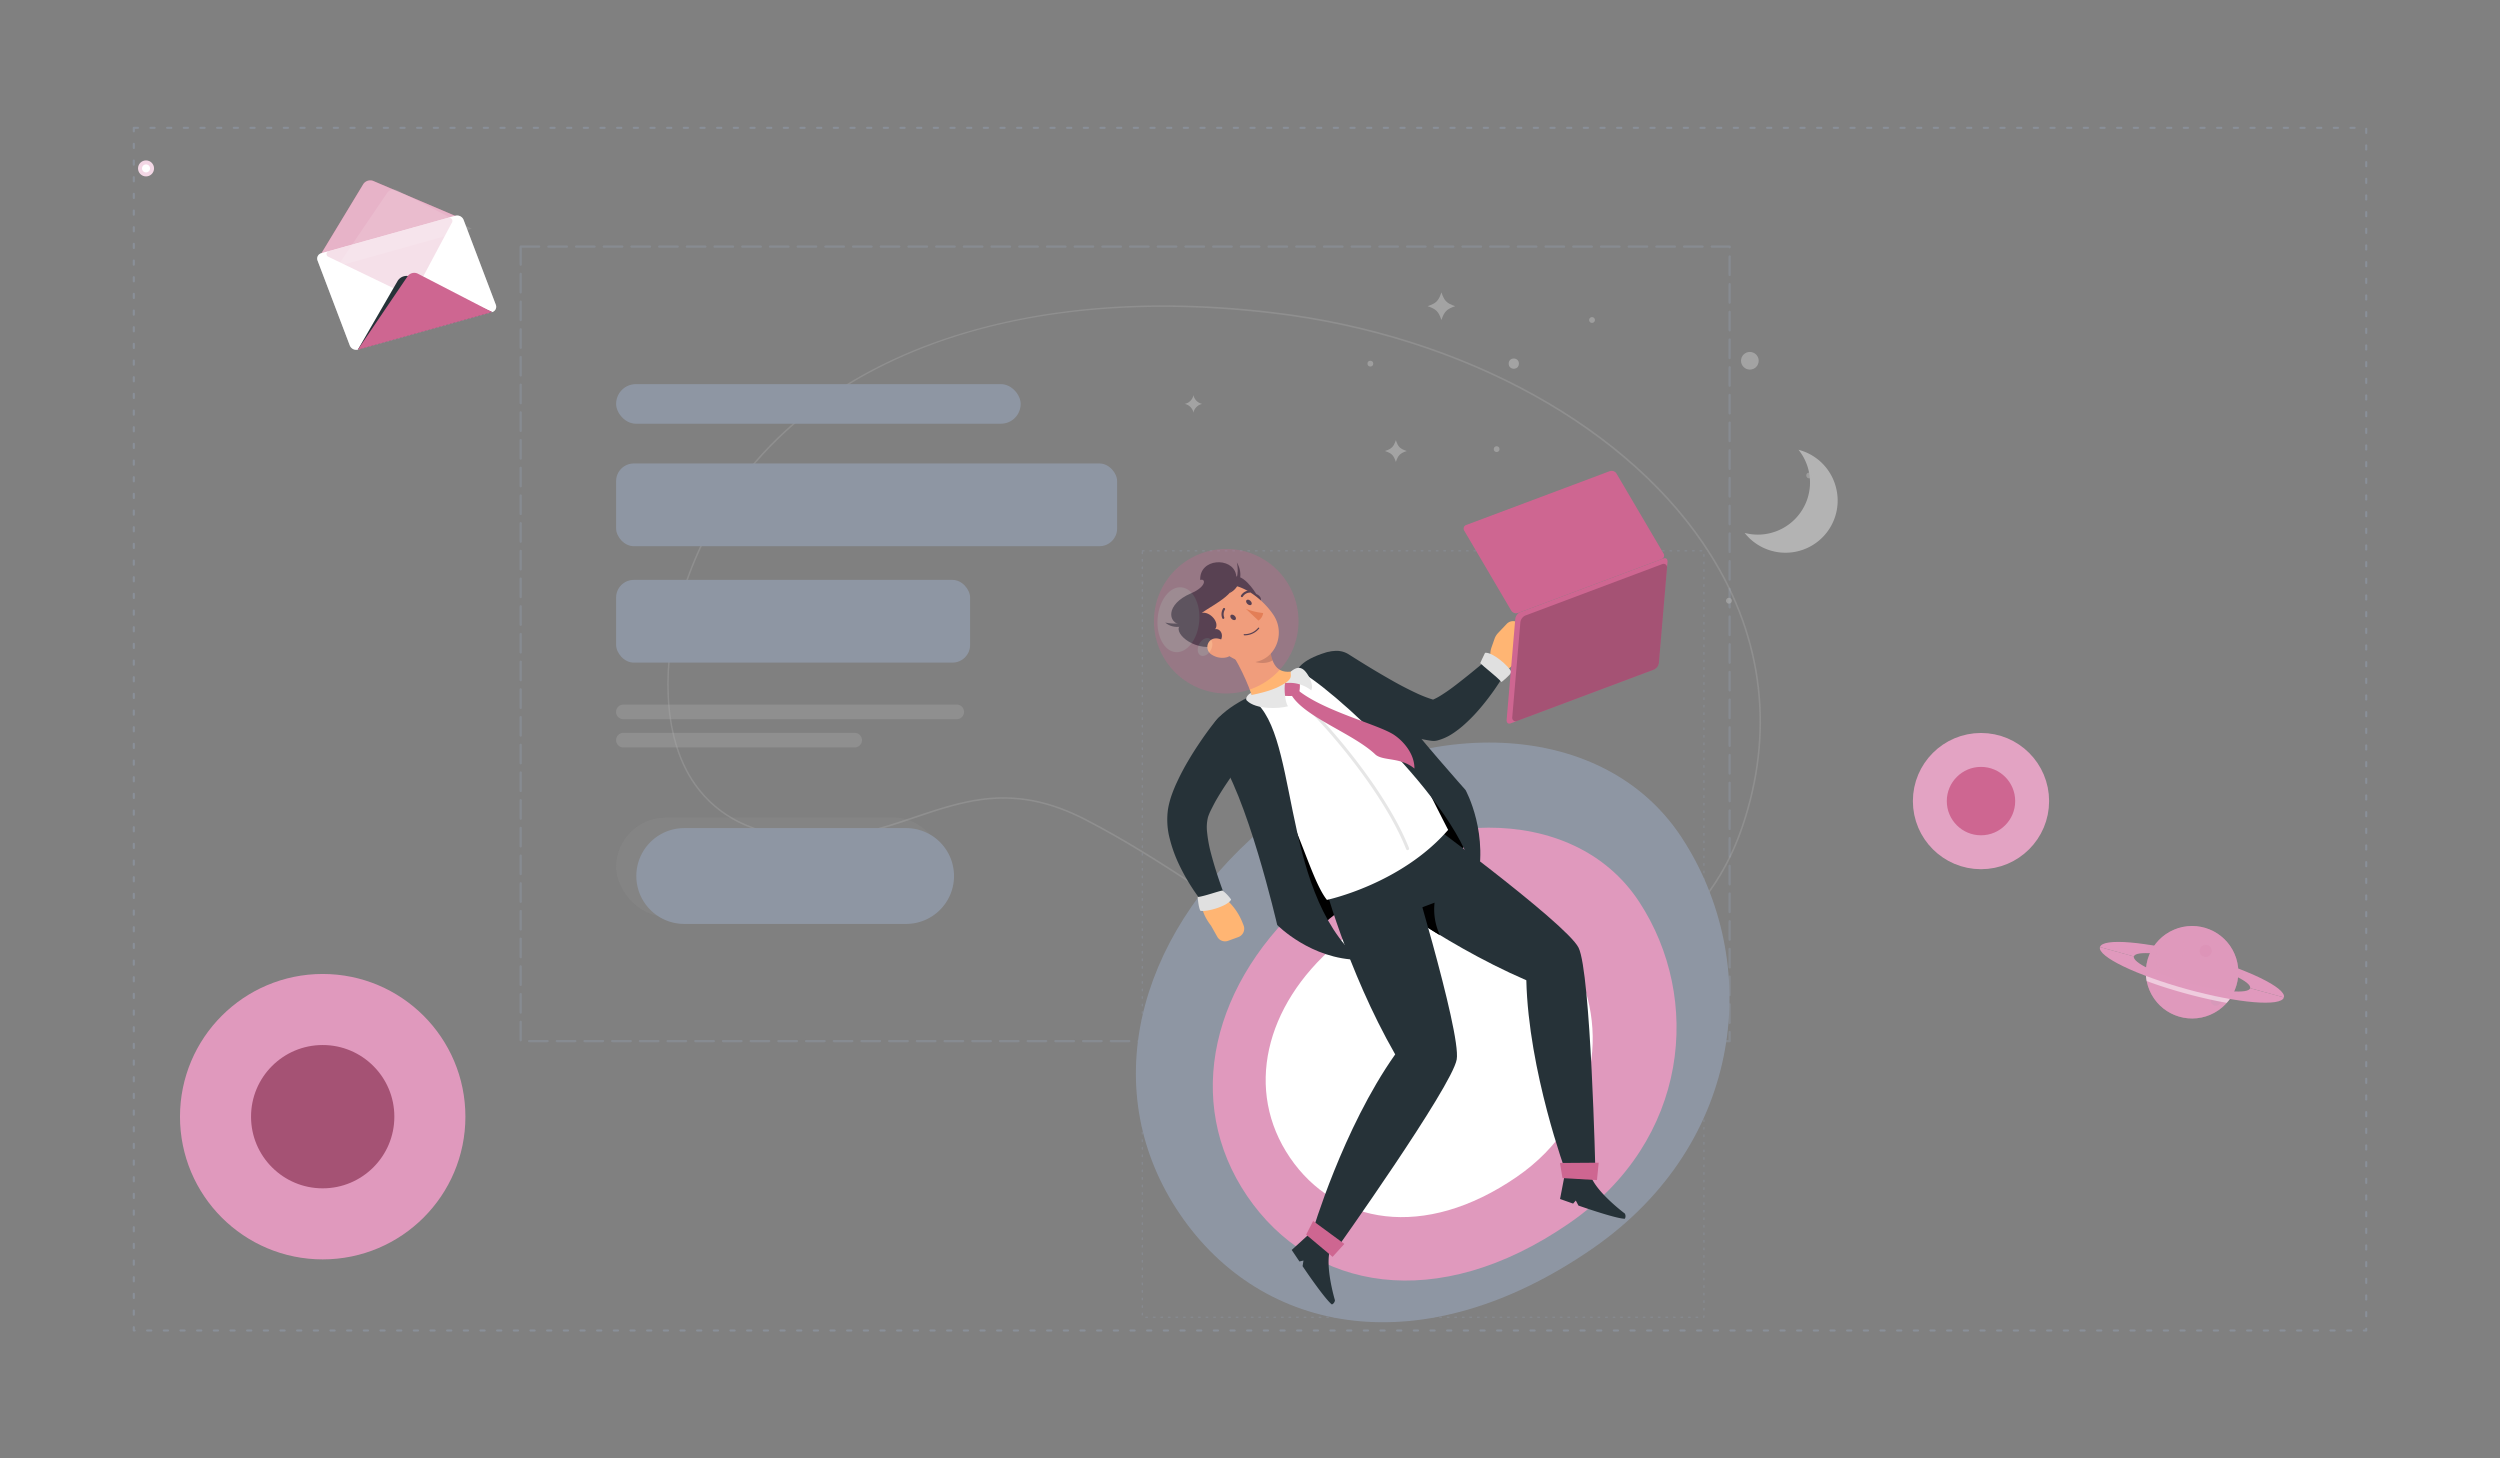 <?xml version="1.0" encoding="UTF-8" standalone="no"?>
<svg
   viewBox="0 0 600 350"
   version="1.1"
   id="svg278"
   sodipodi:docname="website.svg"
   width="600"
   height="350"
   xml:space="preserve"
   inkscape:version="1.3 (1:1.3+202307231459+0e150ed6c4)"
   xmlns:inkscape="http://www.inkscape.org/namespaces/inkscape"
   xmlns:sodipodi="http://sodipodi.sourceforge.net/DTD/sodipodi-0.dtd"
   xmlns="http://www.w3.org/2000/svg"
   xmlns:svg="http://www.w3.org/2000/svg"><rect x="0" y="0" width="600" height="350" fill="#808080" stroke="none"/><defs
     id="defs278" /><sodipodi:namedview
     id="namedview278"
     pagecolor="#ffffff"
     bordercolor="#000000"
     borderopacity="0.25"
     inkscape:showpageshadow="2"
     inkscape:pageopacity="0.0"
     inkscape:pagecheckerboard="0"
     inkscape:deskcolor="#d1d1d1"
     inkscape:zoom="0.59193116"
     inkscape:cx="197.65812"
     inkscape:cy="265.23355"
     inkscape:window-width="1280"
     inkscape:window-height="656"
     inkscape:window-x="0"
     inkscape:window-y="27"
     inkscape:window-maximized="1"
     inkscape:current-layer="g3" /><rect
     style="font-variation-settings:'wght' 700;fill:#808080;fill-opacity:0;stroke:#8e96a3;stroke-width:0.5;stroke-linecap:round;stroke-linejoin:round;stroke-miterlimit:50;stroke-dasharray:1, 3;stroke-opacity:0.7;stroke-dashoffset:0"
     id="rect2-8-2-0"
     width="535.779"
     height="288.643"
     x="32.111"
     y="30.678" /><path
     id="rect2-8-2"
     style="font-variation-settings:'wght' 700;display:inline;fill:#808080;fill-opacity:0;stroke:#8e96a3;stroke-width:0.226;stroke-linecap:round;stroke-linejoin:round;stroke-miterlimit:50;stroke-dasharray:0.452, 1.357;stroke-opacity:0.6"
     d="m 274.135,132.21 h 134.811 v 183.916 h -134.811 z" /><rect
     style="font-variation-settings:'wght' 700;fill:#808080;fill-opacity:0;stroke:#8e96a3;stroke-width:0.554;stroke-linecap:round;stroke-linejoin:round;stroke-miterlimit:50;stroke-dasharray:4.432, 2.216;stroke-dashoffset:0;stroke-opacity:0.5"
     id="rect2-8-2-1"
     width="290.149"
     height="190.675"
     x="124.968"
     y="59.185" /><g
     id="g3"
     transform="translate(28.254,-358.688)"><g
       id="g95"
       style="display:inline;fill:#e099bd;fill-opacity:1"
       transform="matrix(0.976,0,0,0.976,110.944,352.336)"><path
         d="m 382.11,241.7 c 0.4,-1.47 7.13,-0.92 15,1.23 7.87,2.15 14,5.1 13.58,6.57 l 8.31,2.27 c 0.64,-2.32 -9,-7 -21.47,-10.38 -12.47,-3.38 -23.13,-4.29 -23.76,-2 z"
         style="fill:#e099bd;fill-opacity:1"
         id="path22-85" /><path
         d="m 385.79,238.82 a 108.31,108.31 0 0 1 11.77,2.57 112.74,112.74 0 0 1 11.44,3.76 13.31,13.31 0 0 1 0.07,2.45 48.58,48.58 0 0 0 -11.95,-4.67 c -5.22,-1.42 -9.94,-2.15 -12.65,-2.05 a 12.14,12.14 0 0 1 1.32,-2.06 z"
         style="opacity:0.2;fill:#e099bd;fill-opacity:1"
         id="path23-61" /><circle
         cx="396.42"
         cy="245.6"
         r="11.37"
         transform="rotate(-23.26,396.371,245.594)"
         style="fill:#e099bd;fill-opacity:1"
         id="circle23" /><circle
         cx="396.42"
         cy="245.6"
         r="11.37"
         style="opacity:0.4;fill:#e099bd;fill-opacity:1"
         id="circle24" /><path
         d="m 387.49,242.32 c 0.09,2.16 1.74,3.2 3.68,2.34 a 6.15,6.15 0 0 0 3.33,-5.48 c -0.09,-2.16 -1.74,-3.21 -3.67,-2.34 a 6.14,6.14 0 0 0 -3.34,5.48 z"
         style="opacity:0.1;fill:#e099bd;fill-opacity:1"
         id="path24-15" /><path
         d="m 398.36,240.85 a 1.49,1.49 0 1 0 0.88,-1.9 1.49,1.49 0 0 0 -0.88,1.9 z"
         style="opacity:0.1;fill:#ce6691;fill-opacity:1"
         id="path25-9" /><path
         d="m 401.09,253 a 1.26,1.26 0 0 0 1.62,0.76 1.27,1.27 0 0 0 -0.87,-2.38 1.25,1.25 0 0 0 -0.75,1.62 z"
         style="opacity:0.1;fill:#8e96a3;fill-opacity:1"
         id="path26-84" /><path
         d="m 395.4,249.32 a 58.2,58.2 0 0 0 10.84,2 10.55,10.55 0 0 1 -1.31,1.79 c -3,-0.54 -6.43,-1.3 -9.95,-2.26 -3.52,-0.96 -6.83,-2 -9.73,-3.11 a 10.13,10.13 0 0 1 -0.21,-2.2 59.42,59.42 0 0 0 10.36,3.78 z"
         style="opacity:0.5;fill:#ffffff;fill-opacity:1"
         id="path27-8" /><path
         d="m 382.11,241.7 c -0.41,1.47 5.67,4.41 13.57,6.57 7.9,2.16 14.64,2.7 15,1.23 l 8.31,2.27 c -0.63,2.33 -11.27,1.45 -23.77,-2 -12.5,-3.45 -22.1,-8.05 -21.46,-10.38 z"
         style="fill:#e099bd;fill-opacity:1"
         id="path28-1" /></g><g
       id="g94"
       transform="matrix(0.957,0,0,0.957,-276.732,311.297)"><path
         d="m 350.754,95.679 -11.124,18.369 17.686,-4.949 17.686,-4.939 -21.574,-9.185 a 2.102,2.102 0 0 0 -2.674,0.704 z"
         style="display:inline;fill:#ce6691;stroke-width:1.021"
         id="path29-0" /><path
         d="m 350.754,95.679 -11.124,18.369 17.686,-4.949 17.686,-4.939 -21.574,-9.185 a 2.102,2.102 0 0 0 -2.674,0.704 z"
         style="display:inline;opacity:0.5;fill:#ffffff;stroke-width:1.021"
         id="path30-3" /><path
         d="m 383.064,127.785 -33.677,9.419 a 1.745,1.745 0 0 1 -2.041,-1.092 l -8.031,-21.155 a 1.398,1.398 0 0 1 0.888,-1.929 l 33.677,-9.409 a 1.735,1.735 0 0 1 2.041,1.092 l 8.031,21.155 a 1.388,1.388 0 0 1 -0.888,1.919 z"
         style="display:inline;fill:#ffffff;fill-opacity:1;stroke-width:1.021"
         id="path31-0" /><path
         d="m 383.064,127.785 -33.677,9.419 a 1.745,1.745 0 0 1 -2.041,-1.092 l -8.031,-21.155 a 1.398,1.398 0 0 1 0.888,-1.929 l 33.677,-9.409 a 1.735,1.735 0 0 1 2.041,1.092 l 8.031,21.155 a 1.388,1.388 0 0 1 -0.888,1.919 z"
         style="display:inline;opacity:0.3;fill:#ffffff;stroke-width:1.021"
         id="path32-4" /><path
         d="m 362.368,123.744 -20.359,-9.817 a 0.735,0.735 0 0 1 0,-1.378 l 15.032,-4.205 15.042,-4.205 a 0.816,0.816 0 0 1 0.939,1.123 l -9.715,18.226 a 0.694,0.694 0 0 1 -0.939,0.255 z"
         style="display:inline;opacity:0.2;fill:#ce6691;stroke-width:1.021"
         id="path33-4" /><path
         d="m 362.827,119.008 a 2.643,2.643 0 0 0 -3.5,1.021 l -9.94,17.175 33.677,-9.419 z"
         style="display:inline;fill:#263238;stroke-width:1.021"
         id="path34-4" /><path
         d="m 361.827,118.855 -12.46,18.369 16.839,-4.705 16.859,-4.735 -18.686,-9.654 a 2.041,2.041 0 0 0 -2.551,0.725 z"
         style="display:inline;fill:#ce6691;stroke-width:1.021"
         id="path35-4" /><path
         d="m 437.873,-84.863 a 2,2 0 0 0 -2.5,0.7 l -12.21,18 33,-9.23 z"
         style="display:inline;opacity:0.12;fill:#ffffff;fill-opacity:1"
         id="path36-7"
         transform="matrix(1.021,0,0,1.021,-87.805,183.868)" /><circle
         id="path165-6"
         style="fill:#ffffff;stroke:#f3d7e5"
         cx="296.265"
         cy="91.756"
         r="1.508" /></g><g
       id="g165-3"
       style="display:inline;fill:#b3b3b3"
       transform="matrix(0.782,0,0,0.782,64.077,332.124)"><path
         d="m 338,338.74 c -1.77,0 -3.57,0 -5.39,-0.11 -36,-1.5 -59.19,-16.59 -83.79,-32.56 -10.61,-6.89 -21.58,-14 -34.07,-20.43 -21.35,-11 -36.28,-5.91 -52.09,-0.56 -10.41,3.52 -21.16,7.16 -34.26,6.32 -15.07,-1 -26.29,-6.53 -33.34,-16.54 -10.9,-15.47 -9.6,-39 -4.76,-55.88 9.59,-33.39 32.32,-59.24 65.73,-74.74 31.89,-14.81 72.28,-19.82 116.78,-14.49 58.47,7 110,35.51 134.36,74.4 16.25,25.91 19.58,54.93 9.62,83.93 -11.12,32.39 -39.68,50.66 -78.79,50.66 z M 189.92,278.63 c 7.53,0 15.68,1.75 25.06,6.57 12.51,6.42 23.49,13.55 34.11,20.45 24.54,15.93 47.72,31 83.54,32.48 41.64,1.74 72.14,-16.57 83.69,-50.21 9.91,-28.86 6.6,-57.73 -9.58,-83.5 -24.32,-38.77 -75.67,-67.19 -134,-74.17 -93.29,-11.17 -163,22.88 -182,88.87 -4.81,16.76 -6.11,40.13 4.69,55.45 7,9.89 18,15.38 33,16.33 13,0.83 23.7,-2.79 34.06,-6.3 8.99,-3.03 17.69,-5.97 27.43,-5.97 z"
         style="display:inline;opacity:0.3;fill:#b3b3b3"
         id="path4-1" /><path
         d="m 398.053,291.019 c 24.727,37.737 19.905,93.601 -27.628,126.317 -51.813,35.664 -101.152,26.391 -126.393,-10.766 -25.241,-37.157 -14.132,-84.481 25.507,-118.433 39.639,-33.952 102.351,-37.071 128.514,2.882 z"
         style="fill:#8e96a3;fill-opacity:1;stroke-width:0.951"
         id="path5-7" /><path
         d="m 385.015,310.763 c 19.319,29.483 15.552,73.129 -21.585,98.689 -40.48,27.864 -79.028,20.619 -98.748,-8.411 -19.72,-29.03 -11.041,-66.003 19.928,-92.529 30.969,-26.526 79.965,-28.963 100.405,2.251 z"
         style="display:inline;fill:#e099bd;fill-opacity:1;stroke-width:0.743"
         id="path5-7-4" /><path
         d="m 362.665,325.555 c 13.623,20.791 10.967,51.57 -15.222,69.595 -28.546,19.649 -55.73,14.54 -69.637,-5.931 -13.906,-20.472 -7.786,-46.545 14.053,-65.251 21.839,-18.706 56.39,-20.425 70.805,1.588 z"
         style="display:inline;fill:#ffffff;fill-opacity:1;stroke-width:0.524"
         id="path5-7-4-9" /><rect
         x="71.02"
         y="151.86"
         width="124.16"
         height="12.15"
         rx="6.07"
         style="fill:#8e96a3;fill-opacity:1"
         id="rect10" /><rect
         x="71.02"
         y="176.21"
         width="153.76"
         height="25.39"
         rx="5.42"
         style="fill:#8e96a3;fill-opacity:1"
         id="rect11" /><rect
         x="71.02"
         y="211.94"
         width="108.64"
         height="25.39"
         rx="5.42"
         style="fill:#8e96a3;fill-opacity:1"
         id="rect12" /><path
         d="M 175.57,254.7 H 73.26 A 2.24,2.24 0 0 1 71,252.45 v 0 a 2.24,2.24 0 0 1 2.24,-2.24 h 102.33 a 2.24,2.24 0 0 1 2.24,2.24 v 0 a 2.24,2.24 0 0 1 -2.24,2.25 z"
         style="opacity:0.3;fill:#b3b3b3"
         id="path12-59" /><path
         d="m 144.23,263.36 h -71 A 2.24,2.24 0 0 1 71,261.12 v 0 a 2.24,2.24 0 0 1 2.24,-2.24 h 71 a 2.24,2.24 0 0 1 2.24,2.24 v 0 a 2.24,2.24 0 0 1 -2.25,2.24 z"
         style="opacity:0.3;fill:#b3b3b3"
         id="path13-62" /><rect
         x="71.02"
         y="284.91"
         width="100.64"
         height="30.38"
         rx="15.19"
         style="opacity:0.1;fill:#b3b3b3"
         id="rect13" /><path
         d="m 159.985,317.527 h -68 a 14.71,14.71 0 0 1 -14.76,-14.71 v 0 a 14.71,14.71 0 0 1 14.71,-14.7 h 68.05 a 14.71,14.71 0 0 1 14.74,14.7 v 0 a 14.71,14.71 0 0 1 -14.74,14.71 z"
         style="fill:#8e96a3;fill-opacity:1"
         id="path14-1" /><path
         d="m 445.361,183.42 a 16,16 0 0 1 -28,14.1 15.74,15.74 0 0 0 8.12,0 16,16 0 0 0 8.42,-25.51 16,16 0 0 1 11.46,11.41 z"
         style="fill:#b3b3b3;fill-opacity:1"
         id="path16-8" /><circle
         cx="437.17"
         cy="179.89"
         r="0.89"
         style="opacity:0.6;fill:#b3b3b3"
         id="circle16" /><path
         d="m 371.42,132.18 a 0.89,0.89 0 1 1 -0.89,-0.89 0.89,0.89 0 0 1 0.89,0.89 z"
         style="opacity:0.6;fill:#b3b3b3"
         id="path17-5" /><circle
         cx="302.5"
         cy="145.57"
         r="0.89"
         style="opacity:0.6;fill:#b3b3b3"
         id="circle17" /><circle
         cx="341.26"
         cy="171.81"
         r="0.89"
         style="opacity:0.6;fill:#b3b3b3"
         id="circle18" /><path
         d="m 413.44,218.33 a 0.89,0.89 0 1 1 -0.89,-0.89 0.89,0.89 0 0 1 0.89,0.89 z"
         style="opacity:0.6;fill:#b3b3b3"
         id="path18-74" /><path
         d="m 328.55,127.94 c -2.63,0.89 -3.35,1.61 -4.24,4.24 -0.89,-2.63 -1.61,-3.35 -4.24,-4.24 2.63,-0.89 3.35,-1.61 4.24,-4.24 0.89,2.63 1.61,3.35 4.24,4.24 z"
         style="opacity:0.7;fill:#b3b3b3"
         id="path19-1" /><circle
         cx="418.97"
         cy="144.69"
         r="2.71"
         style="opacity:0.7;fill:#b3b3b3"
         id="circle19" /><path
         d="m 250.92,157.93 a 3.41,3.41 0 0 0 -2.71,2.71 3.41,3.41 0 0 0 -2.71,-2.71 3.41,3.41 0 0 0 2.71,-2.71 3.41,3.41 0 0 0 2.71,2.71 z"
         style="opacity:0.7;fill:#b3b3b3"
         id="path20-8" /><path
         d="m 313.68,172.39 c -2.08,0.7 -2.64,1.27 -3.35,3.35 -0.7,-2.08 -1.27,-2.65 -3.35,-3.35 2.08,-0.7 2.65,-1.27 3.35,-3.35 0.67,2.08 1.27,2.65 3.35,3.35 z"
         style="opacity:0.7;fill:#b3b3b3"
         id="path21-5" /><circle
         cx="346.52"
         cy="145.57"
         r="1.57"
         style="opacity:0.7;fill:#b3b3b3"
         id="circle21" /></g><circle
       id="path164-97"
       style="fill:#a55274;fill-opacity:1;stroke:#e099bd;stroke-width:17.053;stroke-dasharray:none;stroke-opacity:1"
       cx="49.193"
       cy="-626.691"
       r="25.723"
       transform="scale(1,-1)" /><circle
       id="path164-3"
       style="fill:#ce6691;fill-opacity:1;stroke:#e3a3c3;stroke-width:8.139;stroke-opacity:1"
       cx="-447.185"
       cy="-550.95"
       r="12.277"
       transform="scale(-1)" /><g
       id="freepik--Character--inject-1"
       transform="matrix(0.737,0,0,0.737,66.479,369.424)"
       style="display:inline"><path
         d="m 272.22,174.05 c 3.33,-3.59 8.34,4.82 8.34,4.82 0,0 3.28,1.2 0.21,3.83 -9.55,-4.29 -8.55,-8.65 -8.55,-8.65 z"
         style="fill:#263238"
         id="path37-53" /><path
         d="m 301.53,292.9 c -7.6,-12.93 48,-24.16 48.61,-35.23 -8.48,-16.63 -23.07,-36 -23.07,-36 l -48.34,21.27 c 0,0 8.63,43.71 22.8,49.96 z"
         id="path38-8" /><path
         d="m 315.3,272.78 15.21,-24.12 c 0,0 51,37.34 55,45.38 4,8.04 5.5,73.43 5.5,73.43 l -9.59,-0.2 c 0,0 -12.22,-33 -12.92,-62.62 C 339.3,292 315.3,272.78 315.3,272.78 Z"
         style="fill:#263238"
         id="path39-83" /><path
         d="m 338.62,279.38 a 19.76,19.76 0 0 0 1.76,10.62 c -3.68,-2.23 -7.05,-4.4 -10.06,-6.4 l -0.49,-0.91 z"
         id="path40-1" /><path
         d="m 400.57,380.61 c 0,0 -11.12,-8.27 -11.44,-13.86 l -8,0.55 -1.65,8.58 4.26,1.5 0.87,-1 0.86,1.64 c 3.45,1.21 12.67,4.31 15.11,4.29 a 1.7,1.7 0 0 0 -0.01,-1.7 z"
         style="fill:#263238"
         id="path41-89" /><polygon
         points="392.06,364.06 391.51,369.73 380.28,369.07 379.45,364.15 "
         style="fill:#ce6691"
         id="polygon41" /><path
         d="m 302.23,271.45 26.6,-10.26 c 0,0 18.55,60.39 17,69.25 -1.55,8.86 -39.47,62.17 -39.47,62.17 l -7.56,-5.89 c 0,0 9.92,-33.78 27,-57.93 -15.8,-27.57 -23.57,-57.34 -23.57,-57.34 z"
         style="fill:#263238"
         id="path42-64" /><path
         d="m 306.18,408.86 c 0,0 -4,-13.28 -0.89,-17.95 l -6.74,-4.32 -6.45,5.89 2.52,3.75 1.31,-0.31 -0.29,1.83 c 2,3 7.58,11 9.55,12.48 a 1.71,1.71 0 0 0 0.99,-1.37 z"
         style="fill:#263238"
         id="path43-3" /><polygon
         points="309.24,390.51 305.41,394.72 296.8,387.49 299.07,383.04 "
         style="fill:#ce6691"
         id="polygon43" /><path
         d="m 310.61,198.49 c 2.28,1.44 4.77,3 7.18,4.46 2.41,1.46 4.88,2.9 7.32,4.28 2.44,1.38 4.9,2.65 7.32,3.79 a 40.65,40.65 0 0 0 6.83,2.57 l -2.5,0.07 a 3.79,3.79 0 0 0 1.41,-0.42 17.41,17.41 0 0 0 2.34,-1.24 c 1.63,-1 3.37,-2.22 5.06,-3.53 1.69,-1.31 3.43,-2.67 5.14,-4.07 l 5.16,-4.23 0.07,-0.06 a 3.67,3.67 0 0 1 5.53,4.65 71.08,71.08 0 0 1 -3.87,6 c -1.39,1.94 -2.86,3.83 -4.45,5.67 a 52.54,52.54 0 0 1 -5.31,5.36 31.66,31.66 0 0 1 -3.36,2.54 16.7,16.7 0 0 1 -4.87,2.21 5.14,5.14 0 0 1 -2,0.13 l -0.48,-0.07 a 44.91,44.91 0 0 1 -10.06,-2.72 c -1.52,-0.58 -3,-1.2 -4.45,-1.83 -1.45,-0.63 -2.85,-1.33 -4.25,-2 -2.79,-1.39 -5.48,-2.89 -8.13,-4.44 -2.65,-1.55 -5.19,-3.17 -7.82,-5 a 7.32,7.32 0 0 1 8.08,-12.19 z"
         style="fill:#263238"
         id="path44-33" /><path
         d="m 360.15,204 c 3.63,0.26 6.55,-5.83 6.55,-5.83 l 2.41,-3.41 a 2.89,2.89 0 0 0 -0.34,-3.73 l -2.53,-2.5 a 2.9,2.9 0 0 0 -4.14,0.08 l -2.84,3 a 5.31,5.31 0 0 0 -1.13,1.88 l -1,2.85 a 6.66,6.66 0 0 0 1.68,6.93 l 0.24,0.23 a 1.66,1.66 0 0 0 1.1,0.5 z"
         style="fill:#ffb573"
         id="path45-8" /><path
         d="m 353.49,201.38 c 0,0 0.87,-2 1.57,-3.36 2.25,-0.39 7.85,4.32 8.58,6.31 -0.49,1.07 -3.22,3.21 -3.22,3.21 -1.71,-1.92 -5.6,-4.81 -6.93,-6.16 z"
         style="fill:#e0e0e0"
         id="path46-6" /><path
         d="m 271.45,217 c 8.13,-6.18 20.72,-13.36 30,-16.78 a 11.77,11.77 0 0 1 13.18,3.78 c 9.13,11.66 16.58,28.71 28.41,51.68 -15.36,17.7 -39.47,22.8 -39.47,22.8 -3.31,-4.1 -6.41,-13.76 -9.93,-22.24 -6.3,-7.22 -15.07,-14.58 -23.56,-24.09 A 10.22,10.22 0 0 1 271.45,217 Z"
         style="fill:#ffffff"
         id="path47-0" /><path
         d="m 329.83,262.28 a 0.49,0.49 0 0 1 -0.46,-0.32 c -8.21,-20.66 -30.74,-45.24 -35.33,-48.42 a 0.5,0.5 0 0 1 0.56,-0.82 c 4.65,3.21 27.42,28 35.7,48.87 a 0.51,0.51 0 0 1 -0.28,0.65 0.43,0.43 0 0 1 -0.19,0.04 z"
         style="fill:#e6e6e6"
         id="path48-4" /><path
         d="m 278,212.44 c 17.12,8.87 9.38,62.18 36.17,85.56 -15.78,-0.09 -26.79,-11.35 -26.79,-11.35 0,0 -10,-43.39 -19.95,-56 -6.06,-7.65 2.51,-14.14 10.57,-18.21 z"
         style="fill:#263238"
         id="path49-8" /><path
         d="m 293.94,203.7 c 8.83,3.35 57,46.58 58.06,71 4.81,-17.4 -3.29,-32 -3.29,-32 0,0 -16.25,-18.23 -23.35,-27.9 -7.1,-9.67 -15.48,-19 -22.1,-16.91 -8.47,2.59 -9.32,5.81 -9.32,5.81 z"
         style="fill:#263238"
         id="path50-88" /><path
         d="m 270.4,195.21 14.73,2.39 c 0.71,4.19 2.38,8 8.81,6.1 2.49,1.05 1.25,4.62 -0.52,7 -4,1.72 -10.07,3.55 -14.19,1.73 -0.72,-2.95 -4.91,-12.7 -8.83,-17.22 z"
         style="fill:#ffb573"
         id="path51-97" /><path
         d="m 294.6,207.2 a 8.8,8.8 0 0 1 -0.25,4.33 c -1.53,0.88 -4.75,0.45 -4.75,0.45 0,0 -0.54,-2.91 0.38,-4.1 3.53,-1.04 4.62,-0.68 4.62,-0.68 z"
         style="fill:#ce6691"
         id="path52-7" /><path
         d="m 291.82,211.42 a 4.25,4.25 0 0 1 1.31,-2.1 c 8.16,7.54 27.94,12.12 32.65,15.67 2.26,1.56 6.33,5.6 6.28,10.72 -4.41,-3.72 -10,-2.43 -12.6,-4.47 -7.3,-7.03 -23.61,-12.36 -27.64,-19.82 z"
         style="fill:#ce6691"
         id="path53-6" /><path
         d="m 276.54,196.21 8.59,1.39 a 14.54,14.54 0 0 0 0.73,2.87 c -2.16,1.47 -6.62,1 -8,-1 a 9.89,9.89 0 0 1 -1.32,-3.26 z"
         style="opacity:0.2"
         id="path54-4" /><path
         d="m 264.83,193.63 c 5.64,4.66 8.7,7.68 13.94,7.53 7.88,-0.24 11.55,-9.17 7.41,-15.44 -3.73,-5.65 -12.32,-12.33 -19.29,-9.05 a 10.09,10.09 0 0 0 -2.06,16.96 z"
         style="fill:#ffb573"
         id="path55-3" /><path
         d="m 267.5,195.85 c 3.39,-3 1.51,-5.89 -0.33,-5.53 1.61,-2.19 -1.72,-5.86 -4.37,-5.31 4.24,-3 12.49,-6.54 11.15,-12.57 -1.25,-5.66 -11.91,-5.31 -11.65,1.85 1.79,-0.61 2.21,2.13 -3,4.36 -8.4,3.6 -7.58,9.77 -3.21,10.21 -3.24,1.99 3.6,8.73 11.41,6.99 z"
         style="fill:#263238"
         id="path56-0" /><path
         d="m 271.88,178.53 c 3.15,-4.41 2.79,-8 2.35,-9.95 2.35,3.87 0.89,8.48 -2.35,9.95 z"
         style="fill:#263238"
         id="path57-3" /><path
         d="m 250.92,188.17 c 5.32,1.06 8.41,-0.72 10.05,-1.94 -2.57,3.77 -7.37,4.29 -10.05,1.94 z"
         style="fill:#263238"
         id="path58-0" /><path
         d="m 266.06,198.62 a 6.27,6.27 0 0 0 4.75,0.89 c 2.18,-0.47 2.24,-2.68 0.78,-4.2 -1.32,-1.36 -4,-2.76 -5.81,-1.48 a 2.87,2.87 0 0 0 0.28,4.79 z"
         style="fill:#ffb573"
         id="path59-9" /><path
         d="m 272.55,187 c 0.43,0.4 1,0.5 1.26,0.22 0.26,-0.28 0.13,-0.85 -0.31,-1.26 -0.44,-0.41 -1,-0.5 -1.26,-0.22 -0.26,0.28 -0.13,0.86 0.31,1.26 z"
         style="fill:#263238"
         id="path60-2" /><path
         d="m 277.69,182.12 c 0.44,0.41 1,0.51 1.27,0.22 0.27,-0.29 0.12,-0.85 -0.31,-1.25 -0.43,-0.4 -1,-0.51 -1.27,-0.22 -0.27,0.29 -0.12,0.85 0.31,1.25 z"
         style="fill:#263238"
         id="path61-5" /><path
         d="m 277.16,183.68 a 20.89,20.89 0 0 0 5.64,1.38 3.46,3.46 0 0 1 -1.54,2.46 z"
         style="fill:#ed893e"
         id="path62-4" /><path
         d="m 270.07,186.85 a 0.3,0.3 0 0 1 -0.14,0.1 0.35,0.35 0 0 1 -0.45,-0.21 3.52,3.52 0 0 1 0.31,-3.19 0.35,0.35 0 0 1 0.56,0.42 v 0 a 2.83,2.83 0 0 0 -0.22,2.53 0.34,0.34 0 0 1 -0.06,0.35 z"
         style="fill:#263238"
         id="path63-0" /><path
         d="m 278.62,178.23 a 0.36,0.36 0 0 1 -0.27,0.19 2.72,2.72 0 0 0 -2.16,1.29 0.35,0.35 0 0 1 -0.47,0.14 0.35,0.35 0 0 1 -0.15,-0.47 3.41,3.41 0 0 1 2.71,-1.66 0.35,0.35 0 0 1 0.34,0.51 z"
         style="fill:#263238"
         id="path64-5" /><path
         d="m 279.05,211.75 c 0,0 -0.21,-0.62 -0.2,-0.62 -0.47,0 -2.21,1.58 -1.35,2.46 2.94,2.92 10.41,2.71 13.43,1.82 -0.95,-0.89 -1.39,-5.78 -1,-7.52 -2.41,1.59 -5.57,2.81 -10.88,3.86 z"
         style="fill:#e6e6e6"
         id="path65-9" /><path
         d="m 290,207.88 a 11.45,11.45 0 0 1 8.44,2.35 c 0.78,-1.26 -0.31,-3.77 -0.79,-4.54 -1.5,-2.59 -3.12,-3.89 -5.85,-1.54 -0.17,1.09 0.71,2.07 -1.8,3.73 z"
         style="fill:#e6e6e6"
         id="path66-4" /><path
         d="M 279.21,228.82 275,234.6 c -1.39,2 -2.74,3.92 -4.05,5.87 -1.31,1.95 -2.54,3.93 -3.64,5.84 -0.55,1 -1,1.91 -1.46,2.81 a 18.32,18.32 0 0 0 -1,2.37 13.87,13.87 0 0 0 -0.3,5 43.34,43.34 0 0 0 1.16,6.45 131.92,131.92 0 0 0 4.34,13.54 l 0.06,0.18 a 3.66,3.66 0 0 1 -6.24,3.6 58.5,58.5 0 0 1 -4.7,-6.48 64.24,64.24 0 0 1 -3.88,-7.08 44.14,44.14 0 0 1 -2.87,-8 24.32,24.32 0 0 1 -0.58,-9.92 29.09,29.09 0 0 1 1.29,-4.78 c 0.52,-1.43 1.08,-2.76 1.67,-4 a 76.72,76.72 0 0 1 3.83,-7.21 c 1.35,-2.29 2.79,-4.49 4.27,-6.64 1.48,-2.15 3,-4.21 4.74,-6.34 a 7.32,7.32 0 0 1 11.61,8.89 z"
         style="fill:#263238"
         id="path67-6" /><path
         d="m 263.36,278.51 a 1.77,1.77 0 0 1 0.9,-0.74 l 3.24,-1.22 a 1.76,1.76 0 0 1 1.82,0.38 l 2.11,2 a 19.79,19.79 0 0 1 4.66,7 l 0.35,0.88 a 2.91,2.91 0 0 1 -1.71,3.77 l -3.34,1.22 a 2.89,2.89 0 0 1 -3.52,-1.3 l -2.05,-3.64 c 0,0 -4.25,-5.18 -2.46,-8.35 z"
         style="fill:#ffb573"
         id="path68-9" /><path
         d="m 269.55,275.42 a 13.41,13.41 0 0 1 2.82,2.93 c -0.91,2.09 -7.93,4.15 -10,3.67 -0.63,-1 -0.9,-4.46 -0.9,-4.46 2.53,-0.36 6.22,-1.77 8.08,-2.14 z"
         style="fill:#e0e0e0"
         id="path69-2" /><path
         d="m 280.67,190.94 a 7.55,7.55 0 0 0 0.8,-0.8 0.18,0.18 0 0 0 0,-0.27 0.21,0.21 0 0 0 -0.29,0 5.72,5.72 0 0 1 -4.51,2.07 0.2,0.2 0 0 0 -0.22,0.18 0.21,0.21 0 0 0 0.19,0.21 6.13,6.13 0 0 0 4.03,-1.39 z"
         style="fill:#263238"
         id="path70-2" /><path
         d="m 365.79,185.05 46.73,-17.53 a 1.24,1.24 0 0 0 0.64,-1.87 l -15.29,-26 a 1.89,1.89 0 0 0 -2.21,-0.79 l -46.73,17.53 a 1.25,1.25 0 0 0 -0.64,1.87 l 15.29,26 a 1.89,1.89 0 0 0 2.21,0.79 z"
         style="fill:#ce6691"
         id="path71-47" /><path
         d="m 363.37,221 46.73,-17.53 a 2.81,2.81 0 0 0 1.57,-2.22 l 2.81,-32.82 c 0.08,-0.93 -0.49,-1.44 -1.28,-1.15 l -46.73,17.52 a 2.79,2.79 0 0 0 -1.57,2.2 l -2.81,32.83 c -0.09,0.93 0.5,1.45 1.28,1.17 z"
         style="fill:#ce6691"
         id="path72-7" /><path
         d="m 366.56,188.1 a 2.82,2.82 0 0 1 1.58,-2.21 l 44.69,-16.78 a 1.11,1.11 0 0 1 1.49,1.13 l -2.65,31 a 2.77,2.77 0 0 1 -1.57,2.22 l -44.7,16.77 a 1.1,1.1 0 0 1 -1.49,-1.13 z"
         style="opacity:0.2"
         id="path73-54" /><g
         style="opacity:0.3"
         id="g74"><circle
           cx="270.78"
           cy="187.75"
           r="23.54"
           transform="rotate(-57.46,270.757,187.742)"
           style="fill:#ce6691"
           id="circle73" /><ellipse
           cx="255.2"
           cy="187.23"
           rx="10.59"
           ry="6.79"
           transform="rotate(-84.9,255.215,187.229)"
           style="opacity:0.4;fill:#ffffff"
           id="ellipse73" /><path
           d="m 265.35,193.39 c -1,-0.56 -2.53,0.21 -3.34,1.72 -0.81,1.51 -0.64,3.19 0.39,3.75 1.03,0.56 2.53,-0.22 3.35,-1.73 0.82,-1.51 0.64,-3.13 -0.4,-3.74 z"
           style="opacity:0.4;fill:#ffffff"
           id="path74-8" /></g></g></g></svg>
